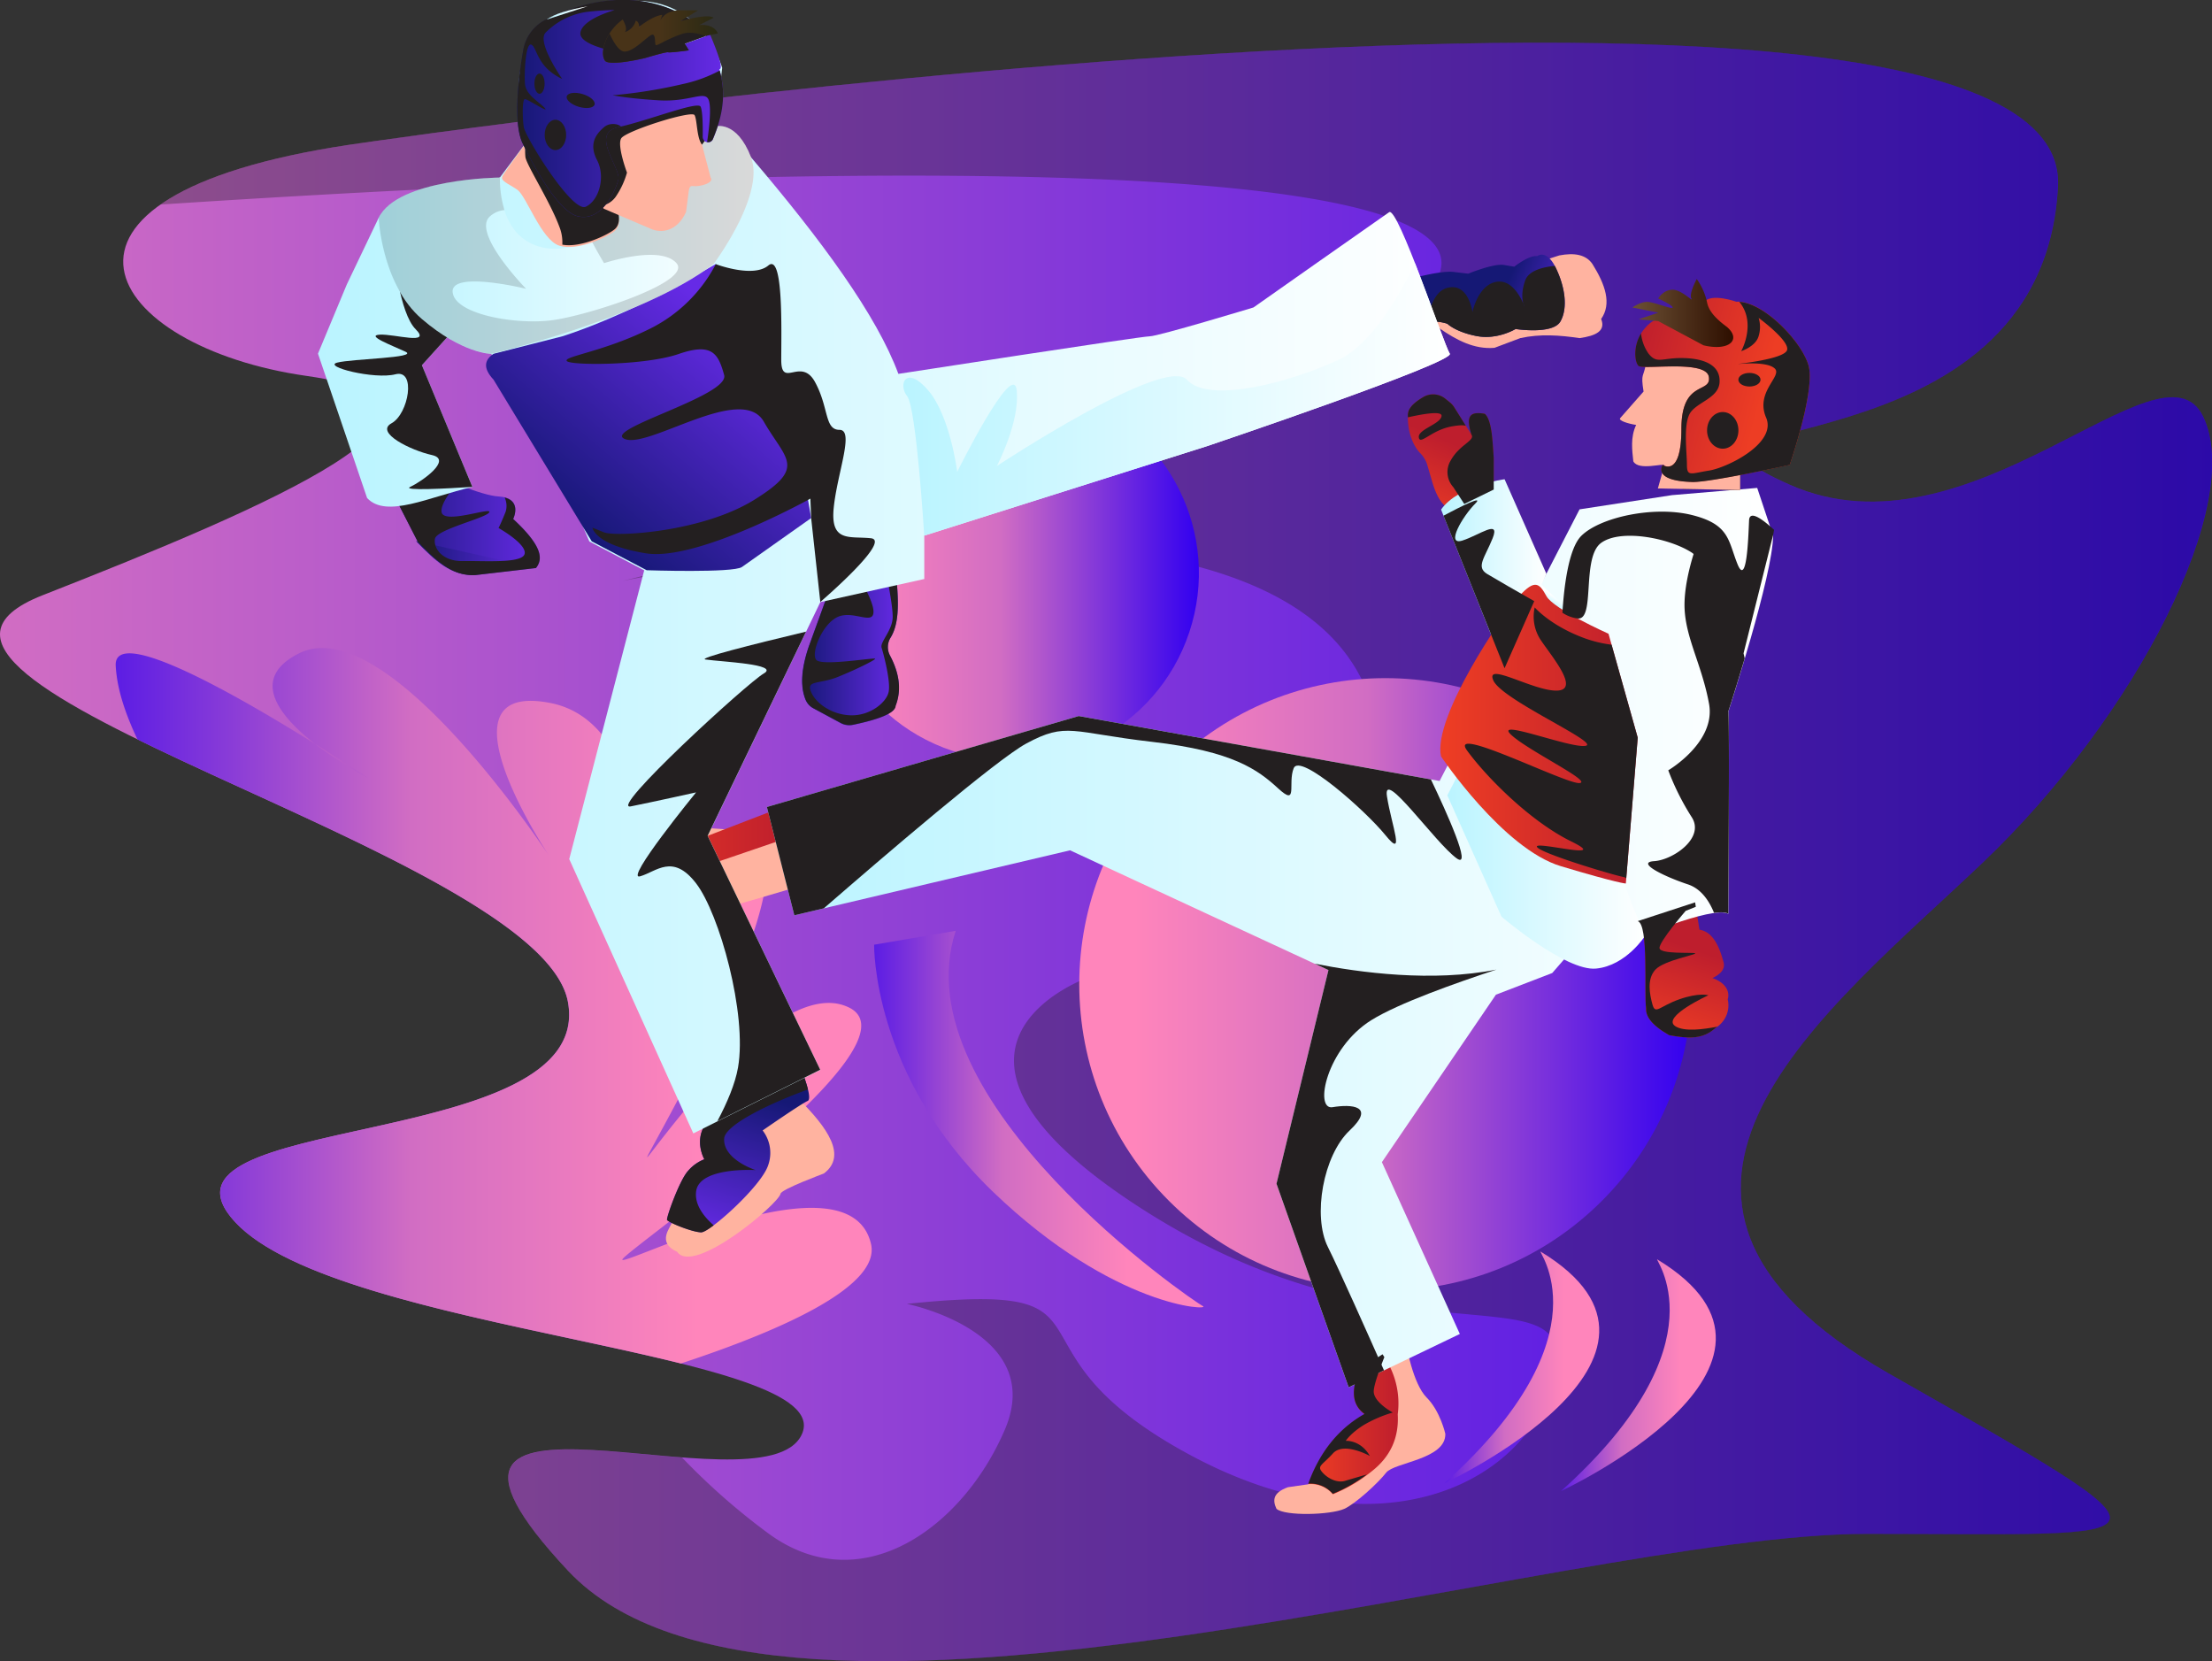 <svg xmlns="http://www.w3.org/2000/svg" xmlns:xlink="http://www.w3.org/1999/xlink" viewBox="0 0 855.64 642.51"><rect x="0" y="0" width="855.64" height="642.51" fill="#333333" stroke="none"/><defs><style>.cls-1{isolation:isolate;}.cls-2{fill:url(#linear-gradient);}.cls-19,.cls-3,.cls-30,.cls-35,.cls-8{fill:#231f20;}.cls-3{opacity:0.34;}.cls-29,.cls-3,.cls-8{mix-blend-mode:overlay;}.cls-4{fill:url(#linear-gradient-2);}.cls-5{fill:url(#linear-gradient-3);}.cls-6{fill:url(#linear-gradient-4);}.cls-7{fill:url(#linear-gradient-5);}.cls-9{fill:url(#linear-gradient-6);}.cls-10{fill:url(#linear-gradient-7);}.cls-11{fill:#ffb3a0;}.cls-12{fill:url(#linear-gradient-8);}.cls-13{fill:url(#linear-gradient-9);}.cls-14{fill:url(#linear-gradient-10);}.cls-15{fill:url(#linear-gradient-11);}.cls-16{fill:url(#linear-gradient-12);}.cls-17{fill:url(#linear-gradient-13);}.cls-18{fill:url(#linear-gradient-14);}.cls-19{opacity:0.17;}.cls-19,.cls-35{mix-blend-mode:darken;}.cls-20{fill:url(#linear-gradient-15);}.cls-21{fill:url(#linear-gradient-16);}.cls-22{fill:url(#linear-gradient-17);}.cls-23{fill:url(#linear-gradient-18);}.cls-24{fill:url(#linear-gradient-19);}.cls-25{fill:url(#linear-gradient-20);}.cls-26{fill:url(#linear-gradient-21);}.cls-27{fill:url(#linear-gradient-22);}.cls-28{fill:url(#linear-gradient-23);}.cls-31{fill:url(#linear-gradient-24);}.cls-32{fill:url(#Skintone_19);}.cls-33{fill:url(#linear-gradient-25);}.cls-34{fill:url(#linear-gradient-26);}.cls-36{fill:url(#linear-gradient-27);}.cls-37{fill:url(#linear-gradient-28);}.cls-38{fill:url(#linear-gradient-29);}</style><linearGradient id="linear-gradient" y1="329.5" x2="855.64" y2="329.5" gradientUnits="userSpaceOnUse"><stop offset="0" stop-color="#d16dc3"/><stop offset="1" stop-color="#3200f0"/></linearGradient><linearGradient id="linear-gradient-2" x1="417.48" y1="380.71" x2="654.34" y2="380.71" gradientTransform="translate(426.17 -267.44) rotate(45)" gradientUnits="userSpaceOnUse"><stop offset="0.09" stop-color="#ff85bb"/><stop offset="0.47" stop-color="#d16dc3"/><stop offset="1" stop-color="#3200f0"/></linearGradient><linearGradient id="linear-gradient-3" x1="318.89" y1="221.7" x2="463.77" y2="221.7" gradientTransform="translate(477.91 -219.65) rotate(71.57)" xlink:href="#linear-gradient-2"/><linearGradient id="linear-gradient-4" x1="3.87" y1="388.99" x2="296.31" y2="388.99" gradientUnits="userSpaceOnUse"><stop offset="0" stop-color="#3200f0"/><stop offset="0.53" stop-color="#d16dc3"/><stop offset="0.91" stop-color="#ff85bb"/></linearGradient><linearGradient id="linear-gradient-5" x1="310.28" y1="249.89" x2="347.73" y2="249.89" gradientUnits="userSpaceOnUse"><stop offset="0" stop-color="#151875"/><stop offset="1" stop-color="#662ae6"/></linearGradient><linearGradient id="linear-gradient-6" x1="141.25" y1="183.01" x2="203.01" y2="183.01" gradientTransform="translate(7.05 17.94) rotate(0.37)" xlink:href="#linear-gradient-5"/><linearGradient id="linear-gradient-7" x1="155.09" y1="196.74" x2="200.88" y2="196.74" gradientTransform="translate(7.05 17.94) rotate(0.37)" xlink:href="#linear-gradient-5"/><linearGradient id="linear-gradient-8" x1="609.29" y1="128.15" x2="580.26" y2="116.28" gradientUnits="userSpaceOnUse"><stop offset="0" stop-color="#662ae6"/><stop offset="1" stop-color="#151875"/></linearGradient><linearGradient id="linear-gradient-9" x1="275.7" y1="479.06" x2="293.39" y2="422.95" xlink:href="#linear-gradient-8"/><linearGradient id="linear-gradient-10" x1="231.11" y1="323.48" x2="305.61" y2="323.48" gradientUnits="userSpaceOnUse"><stop offset="0.03" stop-color="#ed3d24"/><stop offset="1" stop-color="#be1e2d"/></linearGradient><linearGradient id="linear-gradient-11" x1="122.99" y1="219.29" x2="560.81" y2="219.29" gradientUnits="userSpaceOnUse"><stop offset="0" stop-color="#baf4ff"/><stop offset="1" stop-color="#fff"/></linearGradient><linearGradient id="linear-gradient-12" x1="222.04" y1="204.34" x2="286.16" y2="128.19" xlink:href="#linear-gradient-5"/><linearGradient id="linear-gradient-13" x1="146.45" y1="92.8" x2="291.49" y2="92.8" xlink:href="#linear-gradient-11"/><linearGradient id="linear-gradient-14" x1="548.63" y1="202.94" x2="562.37" y2="171.72" xlink:href="#linear-gradient-10"/><linearGradient id="linear-gradient-15" x1="506.05" y1="550.89" x2="540.91" y2="550.89" xlink:href="#linear-gradient-10"/><linearGradient id="linear-gradient-16" x1="641.17" y1="402.26" x2="653.4" y2="366.43" xlink:href="#linear-gradient-10"/><linearGradient id="linear-gradient-17" x1="200.06" y1="41.97" x2="279.67" y2="41.97" xlink:href="#linear-gradient-5"/><linearGradient id="linear-gradient-18" x1="296.65" y1="362.65" x2="685.85" y2="362.65" xlink:href="#linear-gradient-11"/><linearGradient id="linear-gradient-19" x1="559.85" y1="336.35" x2="636.49" y2="336.35" xlink:href="#linear-gradient-11"/><linearGradient id="linear-gradient-20" x1="557.42" y1="221.94" x2="598.17" y2="221.94" xlink:href="#linear-gradient-11"/><linearGradient id="linear-gradient-21" x1="601.55" y1="235.51" x2="603.66" y2="232.07" xlink:href="#linear-gradient-11"/><linearGradient id="linear-gradient-22" x1="682.3" y1="156.81" x2="629.31" y2="142.93" xlink:href="#linear-gradient-10"/><linearGradient id="linear-gradient-23" x1="557.14" y1="283.94" x2="633.5" y2="283.94" xlink:href="#linear-gradient-10"/><linearGradient id="linear-gradient-24" x1="233.22" y1="14.13" x2="277.69" y2="14.13" gradientUnits="userSpaceOnUse"><stop offset="0.5" stop-color="#483318"/><stop offset="1" stop-color="#282913"/></linearGradient><linearGradient id="Skintone_19" x1="631.42" y1="121.05" x2="670.45" y2="121.05" gradientUnits="userSpaceOnUse"><stop offset="0" stop-color="#6c5034"/><stop offset="1" stop-color="#2e0f00"/></linearGradient><linearGradient id="linear-gradient-25" x1="211.42" y1="5.01" x2="227.3" y2="5.01" xlink:href="#linear-gradient-11"/><linearGradient id="linear-gradient-26" x1="349.42" y1="154.51" x2="560.81" y2="154.51" xlink:href="#linear-gradient-11"/><linearGradient id="linear-gradient-27" x1="550.38" y1="528.88" x2="610.25" y2="528.88" xlink:href="#linear-gradient-4"/><linearGradient id="linear-gradient-28" x1="595.47" y1="531.89" x2="655.34" y2="531.89" xlink:href="#linear-gradient-4"/><linearGradient id="linear-gradient-29" x1="320.32" y1="432.81" x2="447.7" y2="432.81" xlink:href="#linear-gradient-4"/></defs><g class="cls-1"><g id="Layer_2" data-name="Layer 2"><g id="MAIN_OBJECT" data-name="MAIN OBJECT"><path class="cls-2" d="M134.75,56.05C144.58,54.57,802.07-42,796.06,72.19S622.42,156.4,692.21,187.44s143.92-59.62,160-26.32S826.78,276.63,767,333.59,610.75,463,730.46,531.13s111.18,62.11-8.21,62.11S300.65,693.89,219.7,607.48s75.72-20.49,90.46-52.73S131.12,515.83,91,472.69s139.47-26.46,128.66-85.23S-69.65,264,16.52,230.2s180.35-73.69,102.2-84.79S2.6,76,134.75,56.05Z"/><path class="cls-3" d="M730.46,531.13C610.75,463,707.28,390.54,767,333.59S868.2,194.43,852.17,161.12s-90.18,57.35-160,26.32,97.83-1,103.85-115.25S144.58,54.57,134.75,56.05C98.82,61.47,75.49,69.73,62.1,79.11,208.37,69.49,484,56.21,545.52,87.65c84.76,43.28-304.79,137.06-304.79,137.06s238.06-50.5,284.95,36.07,124.44,178.55,25.25,185.76S421.08,378,421.08,378s-77.55,27.05,21.64,90.17,167.72,21.64,158.71,63.12S534.7,603.44,459,562s-20.59-66.73-108.21-57.71c0,0,54.11,10.82,37.88,48.7s-55.91,66.73-92,39.67a257.59,257.59,0,0,1-32.84-28.94c-45.15-3.45-98.72-14.51-44.1,43.8,80.95,86.41,383.16-14.24,502.55-14.24S850.16,599.23,730.46,531.13Z"/><circle class="cls-4" cx="535.91" cy="380.71" r="118.43" transform="translate(-112.24 490.45) rotate(-45)"/><circle class="cls-5" cx="391.33" cy="221.7" r="72.44" transform="translate(57.25 522.84) rotate(-71.57)"/><path class="cls-6" d="M336.92,481.11c-8.41-36.07-97.38,9.61-96.18,6s116.62-83,87.77-97.39-79.36,61.32-78.15,57.71,72.14-123.84,36.07-125c-26.59-.89-34.22,33.47-36.41,51.61-.38,6.74-.87,10.91-.87,10.91s.09-4.43.87-10.91c1.54-26.82,1.51-94.42-36.94-102.11-43.24-8.65-6.78,49.76-.73,59l.73,1.11c.25.36-.06-.07-.73-1.11-7.46-11.08-64.59-94.28-96.65-78.25-19.61,9.81-7.41,24.5,6.2,35.06,11.85,7.41,20.25,13,20.25,13a151.77,151.77,0,0,1-20.25-13c-28.78-18-78-46.43-77.14-30.25.53,10,4.51,20.23,8.41,28.47,63,31,160.23,67.27,166.53,101.52C230.51,446.23,51,429.55,91,472.69c25.88,27.86,115.85,40.51,172.38,54.66C305.22,513.56,340.6,496.87,336.92,481.11Z"/><path class="cls-7" d="M346.93,225.62c.67,8.13.77,15.81-2.42,21a6.9,6.9,0,0,0-.27,6.89c3.91,7.33,4.42,13.8,2.11,19.56-.17,2.84-6.4,5.22-16.45,7.31a7,7,0,0,1-4.73-.68L314.69,274a6.63,6.63,0,0,1-3-3.11c-2-4.68-2.13-11.19,1.13-20.84l9.51-26.22a6.91,6.91,0,0,1,6.51-4.56H340A6.91,6.91,0,0,1,346.93,225.62Z"/><path class="cls-8" d="M344.24,253.47a6.9,6.9,0,0,1,.27-6.89c3.19-5.15,3.09-12.83,2.42-21a6.91,6.91,0,0,0-6.9-6.33h-1l3.57,1.52s2.71,12.62,2.71,17.81-5,9.69-4.29,11.94,3.61,13.08,2.71,17.14-7,9-14.2,9-13.76-4.28-15.78-9,3.15-2.93,10.37-5.86,14-6.32,14.42-7-20.51,2.93-22.77.45,2.26-14,8.35-16.68,14,3.6,13.75-2.26c-.15-3.71-4.54-11.67-7.92-17.07h-1a6.91,6.91,0,0,0-6.51,4.56l-9.51,26.22c-3.26,9.65-3.17,16.16-1.13,20.84a6.63,6.63,0,0,0,3,3.11l10.48,5.64a7,7,0,0,0,4.73.68c10-2.09,16.28-4.47,16.45-7.31C348.66,267.27,348.15,260.8,344.24,253.47Z"/><path class="cls-9" d="M147.25,181.48l14.34,28c7.51,7.78,13.6,13.46,22.35,12.93l23.38-2.72c2.79-3.48,2.57-8.45-8.82-19,0,0,4.12-8.17-5.8-8.69-6-.31-23.85-7.15-23.11-10.42Z"/><path class="cls-10" d="M160.92,209.26c7.51,7.78,13.6,13.46,22.35,12.93l23.37-2.72"/><path class="cls-8" d="M198.5,200.73s3.31-6.63-3.3-8.31a7.61,7.61,0,0,1,.39,5.5c-1.6,4.05-2.74,6.3-2.74,6.3s11,6.16,10.08,10-16,2.61-23.91,2.78-11.47-5-10.77-8.64,19.89-8,21-10.23S171.44,203,170.8,198c-.37-2.8,2.94-7.37,5.89-10.9-4.22-1.94-7.42-4-7.1-5.47l-22.34-.14,14.34,28c7.51,7.78,13.6,13.46,22.35,12.93l23.38-2.72C210.11,216.22,209.89,211.25,198.5,200.73Z"/><path class="cls-11" d="M556.83,127c6.56,4.51,13.34,8.18,21.25,7.53l10-3.76c7.67-1.7,15.29-1.13,22.9,0,6.24-.86,10.26-2.75,8.37-7.41,4.14-5.85,1.63-13.25-3.35-21.22-2.52-3.74-7.07-4.45-12.84-3.35L577,107.19l-32.39,5.58L550.72,129Z"/><path class="cls-12" d="M594.59,99.07s3.61-2.93,7.21,4.51,4.74,15.55,1.81,20.74-17.36,2.93-17.36,2.93-7,4.28-15.11,2.71-11.27-4.74-11.27-4.74a16.33,16.33,0,0,0-12,.68c-6.08,2.93-12.4-8.34-12.4-8.34l7.44-9s13.76-4.06,19.39-3.38l5.64.67s9.69-4,13.75-3.38l4.06.68S591.43,98.62,594.59,99.07Z"/><path class="cls-8" d="M601.41,102.84c-4.47.43-10,1.75-11.41,5.55-1.62,4.47-1.19,7.56-.73,9.1.28.68.43,1.12.43,1.12a5.7,5.7,0,0,1-.43-1.12c-1.16-2.73-4.61-9.46-10.39-8.5-7.21,1.2-9.31,11.72-9.31,11.72s-1.51-11.72-9.92-9.32c-4.68,1.34-6.76,7.78-7.68,13.23a16.68,16.68,0,0,1,7.9.6s3.16,3.16,11.27,4.74,15.11-2.71,15.11-2.71,14.43,2.25,17.36-2.93,1.8-13.3-1.81-20.74C601.67,103.31,601.54,103.08,601.41,102.84Z"/><path class="cls-11" d="M259.82,473c-.33,1.65-6,7.52,2.1,11.13,6.31,9.31,39.31-18.54,40-22.44.32-1.73,16.75-7.82,16.75-7.82,8.91-6.67,2-17.37-10.4-29.47,0,0-28.13,19.42-28.13,21.1S259.82,473,259.82,473Z"/><path class="cls-13" d="M307.31,407.17s7.81,17.43,5.11,18.63S295,437.22,295,437.22a14.2,14.2,0,0,1,2.11,13.53c-2.71,8.12-22.54,25.85-25.85,25.85s-12.93-3.91-13.23-4.81,4.81-15.33,8.12-18.94a15.88,15.88,0,0,1,6.31-4.5s-3.31-5.72-.6-11.73,10.22-13.52,10.22-13.52l-1.8-6Z"/><path class="cls-8" d="M269.29,460.67c1.35-9.47,23-8.12,23-8.12s-12.62-4.05-12.17-12.17c.3-5.54,19.08-14.22,32.41-19-1.34-5.53-5.21-14.17-5.21-14.17l-27.05,9.92,1.8,6s-7.51,7.51-10.22,13.52.6,11.73.6,11.73a15.88,15.88,0,0,0-6.31,4.5c-3.31,3.61-8.42,18-8.12,18.94s9.92,4.81,13.23,4.81c.8,0,2.56-1,4.82-2.72C272.46,470.74,268.53,466,269.29,460.67Z"/><path class="cls-11" d="M304.47,314.35l-19.54,6.7-49.14-3.35-11.17,3.35v9.76l19.82,6.43,16.39,2.24s11.26,13.4,12.93,13.4,39.09-11.17,39.09-11.17Z"/><path class="cls-14" d="M305.61,323.75l-28.88,9.86s-36.31,4.17-39-2.8-12.36-9.23-2-13.11,38,5.58,38,5.58l28.91-11.16Z"/><path class="cls-15" d="M203.4,55.26l-10.05,13.4-46.9,15.63L134.16,110,123,136.78l19,55.84c7.49,8,23.94-.43,40.74-4.28L163.2,141.25l15.63-17.31,24.57,28.48,24.57,57,21.22,11.17-29,111.68,48,106.09,49.13-24.57-43.55-90.46,43.55-90.46,40.21-8.93V207.14L467,172.52s96.05-32.39,93.81-35.74-20.1-57-23.45-54.72-52.49,36.85-52.49,36.85-36.85,11.17-40.2,11.17-97.16,14.52-97.16,14.52c-8.37-22.66-29.7-51.74-57-83.76L276,55.26l3.35-29s-7.81-29-38-25.69-34.62,6.7-39.08,22.34S203.4,55.26,203.4,55.26Z"/><path class="cls-8" d="M163.2,141.25l10.26-11.36c-10.9-16.27-21.1-31.72-21.1-31.72s2.1,22.84,8.42,29.16-8.12,1.8-13.83,2.1,4.81,4.21,9.92,6.61-20.74,2.71-26.45,4.21,14.42,6.61,22.54,4.51,5.11,15.33-1.5,18.94S159,174.22,167.09,176s-3.91,10.22-8.42,12.32c-3.37,1.57,14.55.63,23.84,0l.21,0Z"/><path class="cls-16" d="M313.77,200.37,287,219.29c-3.35,2.37-36.85,1.25-36.85,1.25L228.9,209.37l-38-62.54c-4.16-4.46-3.52-7.6,0-10l26.8-6.8c18.35-6,38.25-15.73,59.19-27.92L297,137.9l5.59,15.63,4.46,7.95Z"/><path class="cls-17" d="M146.45,84.29s1.11,25.69,16.75,39.09,26.8,13.5,26.8,13.5,57.91-13.35,86-34.72c0,0,20.11-26.8,14.52-41.32S276.73,48.9,276.73,48.9L228,70.89s13.4,14.79,0,21.91-34.62,4.89-34.62-24.14C193.35,68.66,153.76,69,146.45,84.29Z"/><path class="cls-18" d="M577.8,189.31V177c-.45-5.57-.58-14.39-3.43-16.94-6.39-1.2-7.21,1.5-5.22,8l-6.67-10.63a7.66,7.66,0,0,0-1.7-1.89L559,154.14a7.48,7.48,0,0,0-8.41-.6c-5.09,3-6.08,5.23-6,7.29-.15,7.24,2.6,12.18,4.73,14.38a10.9,10.9,0,0,1,2.74,4.48l2,6.84c2.18,7.26,4.85,9.89,7.72,10.6Z"/><path class="cls-19" d="M290.51,60.84c-5.58-14.52-13.78-11.94-13.78-11.94L228.86,70.49l-.24,1.17c2.47,3.08,10.64,14.61-.13,20.84,2.24,4.43,5.18,9.28,5.18,9.28s21.64-7.22,28,0-34.27,20.29-48.24,22.09-37.43-2.26-38.33-10.82,28.41-1.35,28.41-1.35-21.19-21.65-14-28a9.64,9.64,0,0,1,5.61-2.45,41.94,41.94,0,0,1-1.74-12.63s-39.59.34-46.9,15.63c0,0,1.11,25.69,16.75,39.09s26.8,13.5,26.8,13.5,57.91-13.35,86-34.72C276,102.16,296.1,75.36,290.51,60.84Z"/><path class="cls-11" d="M239.08,82.84s1.35,4.28-1.36,6.54S223.3,97.27,216.31,95s-12.63-19.16-16.23-21.64S193.31,70,194.44,68s9-12.7,9-12.7l37.25,18.56Z"/><path class="cls-8" d="M240.65,73.15,203.4,54.58h0a26.23,26.23,0,0,0-.16,6.16c.45,3.15,9.47,17.13,13.08,26.82a16.24,16.24,0,0,1,1.19,7.06c7.05,1.35,17.67-3.8,20.22-5.93,2.71-2.25,1.36-6.54,1.36-6.54Z"/><path class="cls-11" d="M543.46,518.16c.56,2.24,3.08,17.06,8.38,22.34s7.24,14.06,7.24,14.06c.23,9.92-19.75,11-22.88,15-3.27,4.2-12,12.11-16.19,14-5.39,2.41-23,2.86-26.24,0-1.5-3.22-1.52-6.23,4.46-8.37l7.82-1.12,21.78-27-2.24-17.06Z"/><path class="cls-20" d="M534.78,523.86A32.22,32.22,0,0,1,540.67,547c.53,9.25-3,16.51-10,22a60,60,0,0,1-15.08,8.93,11.21,11.21,0,0,0-9.49-3.91c4.32-12,11.39-21.18,21.78-27-5.78-4.22-4.43-10.52-2.24-17.06Z"/><path class="cls-21" d="M633.5,356.23c4.31,1.25,2.43,27.92,3.21,33.5-.15,3,1.53,6.35,8.94,10.61,8,1.49,13.19,1.49,17.92-2.79a10.13,10.13,0,0,0,4.74-11.05c.91-2.94-.71-6.41-5.91-8.21,3.35-1.63,5.13-3.68,4.22-6.43-1.78-6.63-4.44-11.55-9.24-12.28L655.7,349Z"/><path class="cls-11" d="M266.43,73.82c.15-1,.42-2,1.38-1.86,3.09.41,8.61-1.32,7.07-3.3l-3.34-12.72,5.19-7L273.2,34,229.65,48.72,228,70.89l5.5,9.81,18.88,8.06c4.78,1.69,10.16-.33,13-6.82Z"/><path class="cls-8" d="M238.48,75.63a31.69,31.69,0,0,0,4.05-8.87s-3.9-10.37-2.25-13.23,27.35-11,28.4-9,.76,8.71,2.86,11.42l5.19-7L273.2,34,229.65,48.72,228,70.89l4.86,8.66A8.62,8.62,0,0,0,238.48,75.63Z"/><path class="cls-22" d="M202.29,55.75s12,25.78,21.22,27.92,14.36-9.52,15.63-14-11.17-18.09,0-20.49S269.85,39,271,41.24c.87,1.74.87,8.64.82,11.61a2.16,2.16,0,0,0,1.21,2h0a2,2,0,0,0,2.73-1c3.38-8.08,5.52-16.62,2.5-27.07,1.52-.15-.23-5.5-3.6-13.45,0,0-27.11,10.65-37.16,10.65s4-19.6,31-15.17c0,0-21.53-19-57.52-1.06a16.22,16.22,0,0,0-8.63,12.07S197.26,46.18,202.29,55.75Z"/><path class="cls-23" d="M646.77,191.5,611,197,556.86,302.06,417.27,276.94,296.65,312.12,307.26,354l106.66-25.13,99.95,46.34-20.1,82.65,27.92,78.73,43-20.66-30.15-66.45,44.11-64.77,21.78-8.38,22.33-25.69,3.36-8.93,3.9,22.34s32.39-14,38.53-10.61c0,0,.56-76.5,0-78.18,0,0,17.31-53,17.31-68.12l-6.14-18.43Z"/><path class="cls-24" d="M559.85,307.61l20.94,46.9s24.85,21.22,36.58,20.1,19.12-12.84,19.12-12.84-10.78-22.94-7.4-22.34-64.31-41.38-64.31-41.38Z"/><path class="cls-25" d="M582,185.36s-17.87,2.23-24.57,11.73L582,258.51l16.18-36.57Z"/><path class="cls-8" d="M311.8,244.29c-21.64,5.17-42,10.34-38.91,10.78,6.31.9,28.86,1.81,22.55,5.41S235,313.69,244,311.88s25.25-5.41,25.25-5.41-28,34.27-21.65,32.46,12.63-9,21.65,2.71,19.83,50.5,16.23,71.24c-1.1,6.31-4.21,13.63-8,20.76l39.79-19.9-43.55-90.46Z"/><path class="cls-8" d="M657.47,175.63c.56-2.23,7.26-35.73,7.26-35.73H643.52c2.4,1.76,4.56,3.92,5.17,6.29,1.58,6.08-4.73,12.85-2.93,18.26s-1.58,12,2,16a13.33,13.33,0,0,1,3.17,8.66l22.15.42v-13.9S656.91,177.87,657.47,175.63Z"/><path class="cls-11" d="M632.89,164.35c-3-.45-7.14-1.72-6.13-2.68l9-10.24c-1.21-7.51.07-5.14,1.06-11.53h27.92s-6.7,33.5-7.26,35.73,15.64,0,15.64,0v13.9l-31.83-.61L643.8,180c0-1.1-9.94,2.25-12-1.56C631.36,174.23,630.6,169.16,632.89,164.35Z"/><path class="cls-26" d="M610.26,239.21c-7.75-.79-15.27-10.84-14-13"/><path class="cls-27" d="M643.15,179.78s-4.3,6.16,11.48,6.61c6.74.19,37.66-6.61,37.66-6.61s10.05-29,7.25-38.53-17.93-25.13-27.95-24.57c0,0-9.46-3.35-12.25,0s11.73,8.93,6.14,12.28-12.84,1.68-17.31-1.67-6.7-6.14-11.72-.56-4.33,13.07-2.66,14.75S659.9,139,661,145.71s-10.63.93-10.61,20.11S643.15,179.78,643.15,179.78Z"/><path class="cls-28" d="M557.42,292.57s24,35.74,46.35,42.44,25.13,6.7,25.13,6.7l4.6-56.4-11.3-40.2s-21.25-9.49-24-14.52-4.45-6.7-10.59,0S554.07,277.5,557.42,292.57Z"/><g class="cls-29"><path class="cls-30" d="M239.14,49.22c.35-.08.7-.15,1.05-.24-.61-.91-4.16-1.83-6.52.19-3.16,2.71-6,6.47-2.71,12.78s.9,15.48-4.36,18-23.44-27.05-24-30.81-.6-10.82.45-10.82,9.62,5.71,7.66,3.46-7.36-5-7.66-9.47.3-16.23,2.55-15,2,8.57,11.87,13.23c0,0-9.91-14.13-6.46-17.89a27.93,27.93,0,0,1,15.63-8,98.65,98.65,0,0,1,11.12-.75s-12.17,3.3-13.22,8.56c-.66,3.31,5.64,5.55,10.4,6.76,2.94-5.49,15.25-13.51,33.54-10.51,0,0-21.53-19-57.52-1.06a16.22,16.22,0,0,0-8.63,12.07s-5,26.42,0,36c0,0,12,25.78,21.22,27.92s14.36-9.52,15.63-14S228,51.62,239.14,49.22Z"/><path class="cls-30" d="M264.18,32.49A194.07,194.07,0,0,1,237,36.85s5.56,1.2,17.74,1.95,17.88-4,19.38-.15c1.28,3.33-.15,13.36-.61,16.3a2,2,0,0,0,2.25-1.16c3.32-7.94,5.43-16.32,2.65-26.51A53.94,53.94,0,0,1,264.18,32.49Z"/></g><path class="cls-8" d="M219,52.18c0,3.24-1.86,5.87-4.15,5.87s-4.16-2.63-4.16-5.87,1.86-5.86,4.16-5.86S219,49,219,52.18Z"/><path class="cls-8" d="M210.66,32.36c0,2.16-.87,3.91-1.95,3.91s-2-1.75-2-3.91.88-3.91,2-3.91S210.66,30.2,210.66,32.36Z"/><path class="cls-8" d="M230,40.44c-.4,1.36-3.14,1.75-6.11.87s-5.06-2.7-4.66-4.06,3.14-1.76,6.12-.87S230.38,39.08,230,40.44Z"/><path class="cls-31" d="M234.14,23.67s-2.33-2.3.43-8.54a19.62,19.62,0,0,1,6.31-7.59s2.28,3.8.75,4.89A6.3,6.3,0,0,0,245.91,8s1.34.22,1.3,2.37c0,0,5.46-4.37,9-4.62l-1,2.73S256.43,4,263.2,4H270L263.2,8.21s10.34-3.1,12.85-1.34l-5.64,2.85s5.5-.83,7.28,3.21l-4.46.88-8.4,3.08,1.62,2.6s-7.26,1-8,.75-9,2.25-9,2.25S236.64,25.59,234.14,23.67Z"/><path class="cls-32" d="M668.17,126.59c-.89-.8-6.94-4.67-7.84-9.6a24.47,24.47,0,0,0-4-9.08s-3.12,5.74-2.08,7.54-3.63-3.39-7.26-3.39-5.57,3.39-5.57,3.39S647,118,647,118.92s-7.27-2.16-9.86-2.17-5.71,2.17-5.71,2.17l10,2-7.54,2.59,7.54.68,17.5,9.36C668.78,135.93,673.63,131.44,668.17,126.59Z"/><path class="cls-8" d="M672.45,166.45c0,3.92-2.71,7.09-6.06,7.09s-6.07-3.17-6.07-7.09,2.72-7.09,6.07-7.09S672.45,162.54,672.45,166.45Z"/><path class="cls-8" d="M681,146.86c0,1.46-1.92,2.63-4.28,2.63s-4.29-1.17-4.29-2.63,1.92-2.63,4.29-2.63S681,145.41,681,146.86Z"/><path class="cls-8" d="M695.8,149.62c0,3-.67,5.38-1.5,5.38s-1.51-2.41-1.51-5.38.68-5.39,1.51-5.39S695.8,146.64,695.8,149.62Z"/><path class="cls-30" d="M272.91,13.93c-2.65-1-6.11-1.84-9.26-.75-5.86,2-9.24,4.51-9.92,4.28s.23-5.18-2-3.83-6.76,6.31-10.14,6.31c-2.29,0-4.57-4.22-5.81-7a15.81,15.81,0,0,0-1.18,2.15c-2.76,6.24-.43,8.54-.43,8.54,2.5,1.92,15.28-1.18,15.28-1.18s8.26-2.5,9-2.25,8-.75,8-.75l-1.62-2.6Z"/><path class="cls-33" d="M227.3,2.44c-7.41,1.29-12.36,2.84-15.88,5.14Z"/><path class="cls-34" d="M560.77,136.78c-1.26-1.9-7.58-20-13.41-34.9-5.53,11.41-16.7,31.32-29.64,37.32-18.49,8.57-50.05,17.13-58.62,7.66s-73.49,33.37-73.49,33.37,9-17.14,7.66-29.31-23,31.56-23,31.56-2.71-21.64-11.27-31.56-11.72-2.25-8.12,2.26,6.63,54,6.63,54L467,172.52S563,140.13,560.77,136.78Z"/><path class="cls-8" d="M313.47,192.85l.3,7.52,3.54,32.45s27.72-23.74,19.61-24.64-15.78,1.81-14.43-11.72,8.11-30.21,2.25-30.21-4.06-8.57-9.47-18.48-13.07,2.7-13.07-8.57.9-41.48-5-36.52-20.32-.52-20.32-.52A57.55,57.55,0,0,1,251.7,127c-18,9-33.81,10.82-32.46,12.62s30.21,1.8,43.28-2.71,15.33,0,17.59,8.12-47.8,21.19-38.33,24.8,45.09-21.64,53.66-6.77,16.68,17.59-3.61,30.21-53.66,14.43-58.16,12.63l-4.51-1.81s.9,6.77,20.74,9.92S313.47,192.85,313.47,192.85Z"/><path class="cls-8" d="M699.54,141.25c-2.68-9.13-16.76-23.88-26.75-24.52a13.81,13.81,0,0,1,2.73,5.34c1.8,7-2,13.75-2,13.75s5.64-1.81,6.76-5.86a12,12,0,0,0,0-7s12,8.79,11,12.4-19.61,5.41-18.94,5.41,11.28-1.13,14.21,1.8-7.67,9-3.39,18.94S668.08,180.9,661.09,182s-8.56,2.48-8.56-2.25-1.36-14.66.9-19.39,11.27-6.09,11.72-12.4-5.19-9.24-13.75-9.47S641,141,637.65,136.72a16.54,16.54,0,0,1-2.87-7.75c-3.16,5.18-2.45,11.05-1,12.51,1.68,1.67,26.11-2.47,27.23,4.24s-10.63.92-10.61,20.1-7.26,14-7.26,14-4.3,6.16,11.48,6.61c6.74.19,37.66-6.61,37.66-6.61S702.34,150.74,699.54,141.25Z"/><path class="cls-8" d="M575.28,222c-4.51-2.71-.91-6.31,2.1-13.83s-5.11-1.2-11.72.9,0-9.31,5.11-14.42c3.19-3.19-5.45,1.11-12.4,4.8l23.62,59,11.48-25.95C587.72,229.26,578.33,223.84,575.28,222Z"/><g class="cls-29"><path class="cls-30" d="M561.22,178a8.67,8.67,0,0,0,.91,10.37l4.27,6.54,11.4-5.57V177c-.45-5.57-.58-14.39-3.43-16.94-6.39-1.2-7.21,1.5-5.22,8C570.76,170.39,564.61,171.89,561.22,178Z"/><path class="cls-30" d="M557.62,160.84c-.23,3.16-9.25,5.19-8.79,8.34s4.95-2.93,12.84-4.28c2.9-.5,4.45-.51,5.35-.21l-4.54-7.23a7.66,7.66,0,0,0-1.7-1.89L559,154.14a7.48,7.48,0,0,0-8.41-.6c-5.09,3-6.08,5.23-6,7.29,0,.2,0,.38,0,.58C550,160.19,557.76,158.77,557.62,160.84Z"/></g><path class="cls-8" d="M623.39,249.35a47.91,47.91,0,0,1-11.74-3c-12.33-4.81-18-11.43-18-11.43A16.33,16.33,0,0,0,596,247.56c4.2,6.31,15.33,19.24,6.31,19.54s-28-11.43-24.65-3.91,41.18,24,35.77,25.25-35.17-10.52-29.16-4.51,31.87,18.33,26.76,18.93S560,280,567.46,290.24s24.35,27.35,40.28,35.17-14.13-.3-13.23,2.1,30.06,11.12,33.67,11.72a2.07,2.07,0,0,1,.88.49l4.44-54.41Z"/><path class="cls-8" d="M513.66,482.31c-6-12-1.81-35.47,8.41-45.09s.6-10.22-6.61-9-2.4-22.85,15-33.67C541,388,563,380.23,578.85,375c-24.72,4.93-52.78,1.2-70.3-2.28l5.32,2.46-20.1,82.65,27.92,78.73L535.35,530C529.2,516.14,517.93,490.86,513.66,482.31Z"/><g class="cls-29"><path class="cls-30" d="M318.67,351.31c22.37-19.44,66.8-57.55,78.36-63.77,15.63-8.42,17.44-4.21,48.7-.61s40.87,10.82,48.69,18,3.61-1.8,6-7.82S528.08,313.38,535.9,323s2.4-3.6.6-15,18.64,18,27,24c6.14,4.38-4-18-10-30.55L417.27,276.94,296.65,312.12,307.26,354Z"/><path class="cls-35" d="M686.23,204.92c-4.07-3.78-9.47-7.94-9.66-3.65-.3,6.91-.9,25.85-4.51,16.83s-3-15.33-17.73-18.94-35.47.91-42.68,8.12c-5.11,5.11-6.75,20.91-7.28,29.7a13.67,13.67,0,0,0,5.89,2.23c7,.72,1.33-23.7,9.14-29.28s26.81-1.68,35.18,3.91a5.14,5.14,0,0,1,.53.44c-1.67,5.4-3.76,13.76-3.49,20.95.45,11.73,6.77,22.1,9.47,37s-15.78,25.7-15.78,25.7a98.11,98.11,0,0,0,9,18c5.41,8.12-7.21,16.68-14.43,17.13s3.61,5.86,13.08,9c5.38,1.79,8.42,6.93,10.06,11,2.45-.33,4.4-.29,5.5.31,0,0,.56-76.5,0-78.18,0,0,.49-1.51,1.3-4.05h0c1.18-3.71,3-9.63,5.06-16.49-.14-.64-.29-1.3-.45-1.95l11.4-45.63C686,206.38,686.12,205.65,686.23,204.92Z"/></g><path class="cls-8" d="M648,396.87c-5.41-3.61,12.85-11.95,12.85-11.95s-3.61-1.12-11.28,1.58-9.24,6.09-10.37,2S637,378.61,640.35,375s16.46-5.86,15.33-6.31-13.52.45-13.75-2,10.14-14.42,10.14-14.42l3.9-1.56L655.7,349l-22.2,7.26c4.31,1.25,2.43,27.92,3.22,33.5-.16,3,1.52,6.35,8.93,10.61,8,1.49,13.19,1.49,17.92-2.79.26-.15.5-.34.74-.51C659.08,398.11,651.41,399.14,648,396.87Z"/><path class="cls-8" d="M520.12,572.79c-2.71.75-6.31-.76-8.57-3.31s-.15-2.71,4.06-7.36,14.28,1,14.28,1c-3.61-6.31-9.32-5.86-9.32-5.86s1.8-2.86,6.76-6a49.6,49.6,0,0,1,11.43-4.95s-7.67-4.06-7.37-8.42c.18-2.63,2.33-8.58,4.1-13-.24-.37-.45-.74-.71-1.1l-9.19,6c-2.19,6.54-3.54,12.84,2.24,17.06-10.39,5.87-17.46,15.08-21.78,27a11.21,11.21,0,0,1,9.49,3.91,59.28,59.28,0,0,0,13.16-7.5Z"/><path class="cls-36" d="M596,484.11c-2.18-1.32,27.06,31.86-37.27,89.57C558.75,573.68,663.35,525,596,484.11Z"/><path class="cls-37" d="M641.11,487.12c-2.18-1.33,27,31.86-37.27,89.57C603.84,576.69,708.44,528,641.11,487.12Z"/><path class="cls-38" d="M338.13,365.38s-.91,50.5,46,95.59,84.76,46,81.15,44.18S348.05,425.8,369.69,360Z"/></g></g></g></svg>